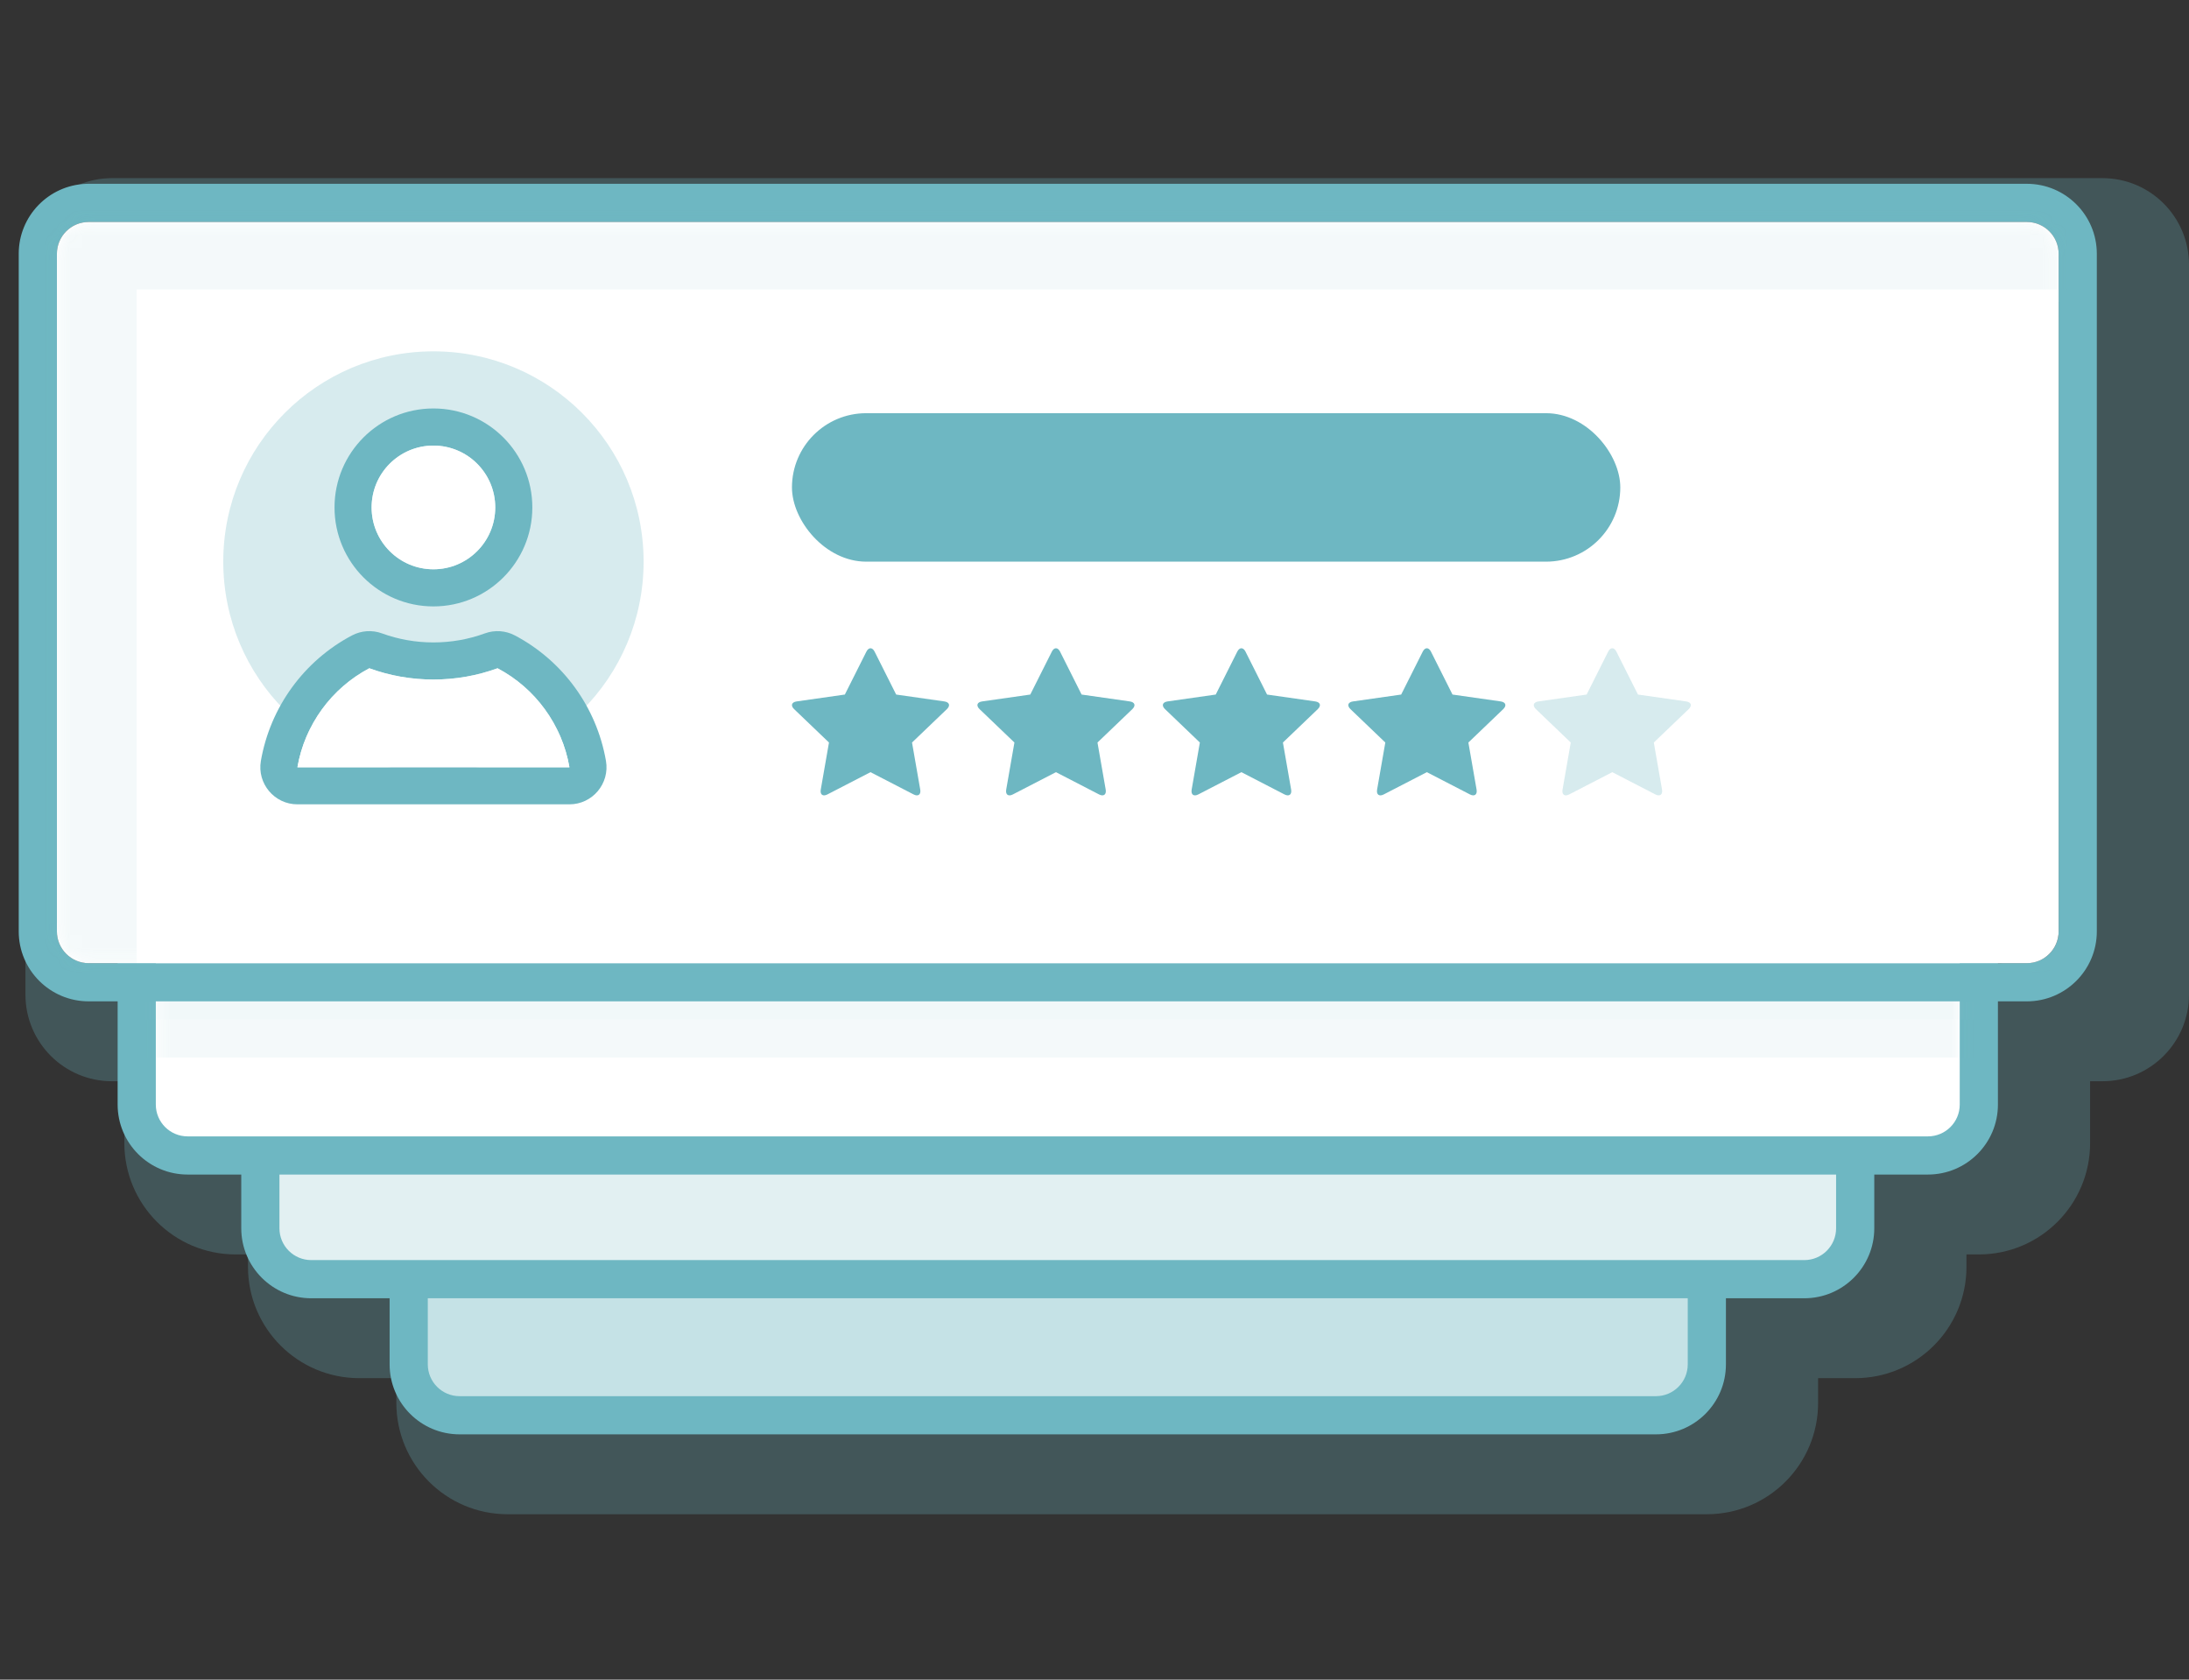 <?xml version="1.0" encoding="UTF-8"?>
<svg width="172px" height="132px" viewBox="0 0 172 132" version="1.1" xmlns="http://www.w3.org/2000/svg" xmlns:xlink="http://www.w3.org/1999/xlink">
    <rect x="0" y="0" width="172" height="132" fill="#333333" stroke="none"/>
    <!-- Generator: Sketch 58 (84663) - https://sketch.com -->
    <title>Illustration_2</title>
    <desc>Created with Sketch.</desc>
    <defs>
        <path d="M7.886,32.611 C6.505,32.611 5.386,33.73 5.386,35.111 L5.386,67.944 C5.386,69.325 6.505,70.444 7.886,70.444 L144.629,70.444 C146.009,70.444 147.129,69.325 147.129,67.944 L147.129,35.111 C147.129,33.73 146.009,32.611 144.629,32.611 L7.886,32.611 Z" id="path-1"></path>
        <path d="M6,3.472 C4.619,3.472 3.5,4.592 3.5,5.972 L3.5,59.222 C3.5,60.603 4.619,61.722 6,61.722 L158.286,61.722 C159.666,61.722 160.786,60.603 160.786,59.222 L160.786,5.972 C160.786,4.592 159.666,3.472 158.286,3.472 L6,3.472 Z" id="path-3"></path>
    </defs>
    <g id="Illustration_2" stroke="none" stroke-width="1" fill="none" fill-rule="evenodd">
        <g id="Group-7" transform="translate(0, 13)">
            <path d="M9.771,71.972 L8.8,71.972 C5.044,71.972 2,68.925 2,65.167 L2,7.806 C2,4.047 5.044,1 8.8,1 L165.2,1 C168.956,1 172,4.047 172,7.806 L172,65.167 C172,68.925 168.956,71.972 165.2,71.972 L164.229,71.972 L164.229,76.833 C164.229,81.666 160.314,85.583 155.486,85.583 L154.514,85.583 L154.514,86.556 C154.514,91.388 150.6,95.306 145.771,95.306 L142.857,95.306 L142.857,97.25 C142.857,102.082 138.943,106 134.114,106 L39.886,106 C35.057,106 31.143,102.082 31.143,97.25 L31.143,95.306 L28.229,95.306 C23.4,95.306 19.486,91.388 19.486,86.556 L19.486,85.583 L18.514,85.583 C13.686,85.583 9.771,81.666 9.771,76.833 L9.771,71.972 Z M162.286,10.722 L11.714,10.722 L11.714,62.25 L14.629,62.25 C17.311,62.25 19.486,64.426 19.486,67.111 L19.486,75.861 L24.343,75.861 C27.025,75.861 29.2,78.038 29.2,80.722 L29.2,85.583 L36,85.583 C38.683,85.583 40.857,87.76 40.857,90.444 L40.857,96.278 L133.143,96.278 L133.143,90.444 C133.143,87.76 135.317,85.583 138,85.583 L144.8,85.583 L144.8,80.722 C144.8,78.038 146.975,75.861 149.657,75.861 L154.514,75.861 L154.514,67.111 C154.514,64.426 156.689,62.25 159.371,62.25 L162.286,62.25 L162.286,10.722 Z" id="Combined-Shape" fill="#6EB7C2" fill-rule="nonzero" opacity="0.27"></path>
            <path d="M36.114,55.889 L130.114,55.889 C133.152,55.889 135.614,58.351 135.614,61.389 L135.614,94.222 C135.614,97.26 133.152,99.722 130.114,99.722 L36.114,99.722 C33.077,99.722 30.614,97.26 30.614,94.222 L30.614,61.389 C30.614,58.351 33.077,55.889 36.114,55.889 Z" id="Rectangle" fill="#6EB7C2" fill-rule="nonzero"></path>
            <path d="M36.114,58.889 C34.734,58.889 33.614,60.008 33.614,61.389 L33.614,94.222 C33.614,95.603 34.734,96.722 36.114,96.722 L130.114,96.722 C131.495,96.722 132.614,95.603 132.614,94.222 L132.614,61.389 C132.614,60.008 131.495,58.889 130.114,58.889 L36.114,58.889 Z" id="Path" fill="#C5E2E6" fill-rule="nonzero"></path>
            <path d="M24.457,45.194 L141.771,45.194 C144.809,45.194 147.271,47.657 147.271,50.694 L147.271,83.528 C147.271,86.565 144.809,89.028 141.771,89.028 L24.457,89.028 C21.42,89.028 18.957,86.565 18.957,83.528 L18.957,50.694 C18.957,47.657 21.42,45.194 24.457,45.194 Z" id="Rectangle" fill="#6EB7C2" fill-rule="nonzero"></path>
            <path d="M24.457,48.194 C23.076,48.194 21.957,49.314 21.957,50.694 L21.957,83.528 C21.957,84.908 23.076,86.028 24.457,86.028 L141.771,86.028 C143.152,86.028 144.271,84.908 144.271,83.528 L144.271,50.694 C144.271,49.314 143.152,48.194 141.771,48.194 L24.457,48.194 Z" id="Path" fill="#E2F0F2" fill-rule="nonzero"></path>
            <g id="Group-5" transform="translate(6.857, 5.861)">
                <path d="M7.886,29.611 L144.629,29.611 C147.666,29.611 150.129,32.074 150.129,35.111 L150.129,67.944 C150.129,70.982 147.666,73.444 144.629,73.444 L7.886,73.444 C4.848,73.444 2.386,70.982 2.386,67.944 L2.386,35.111 C2.386,32.074 4.848,29.611 7.886,29.611 Z" id="Rectangle" fill="#6EB7C2" fill-rule="nonzero"></path>
                <mask id="mask-2" fill="white">
                    <use xlink:href="#path-1"></use>
                </mask>
                <use id="Path" fill="#FFFFFF" fill-rule="nonzero" xlink:href="#path-1"></use>
                <rect id="Rectangle" stroke="#6EB7C2" stroke-width="6" fill="#C5E2E6" opacity="0.27" stroke-linecap="round" stroke-linejoin="round" mask="url(#mask-2)" x="0" y="0" width="160.286" height="61.25" rx="2"></rect>
            </g>
            <g id="Group-17" transform="translate(0.971, 0.972)">
                <g id="Group-4">
                    <path d="M6,0.472 L158.286,0.472 C161.323,0.472 163.786,2.935 163.786,5.972 L163.786,59.222 C163.786,62.26 161.323,64.722 158.286,64.722 L6,64.722 C2.962,64.722 0.5,62.26 0.5,59.222 L0.5,5.972 C0.5,3.009 2.844,0.593 5.779,0.477 L6,0.472 Z M6,3.472 C4.619,3.472 3.5,4.592 3.5,5.972 L3.5,59.222 C3.5,60.603 4.619,61.722 6,61.722 L158.286,61.722 C159.666,61.722 160.786,60.603 160.786,59.222 L160.786,5.972 C160.786,4.592 159.666,3.472 158.286,3.472 L6,3.472 Z" id="Rectangle" fill="#6EB7C2" fill-rule="nonzero"></path>
                    <mask id="mask-4" fill="white">
                        <use xlink:href="#path-3"></use>
                    </mask>
                    <use id="Path" fill="#FFFFFF" fill-rule="nonzero" xlink:href="#path-3"></use>
                    <path d="M7.829,1 L164.229,1 C167.448,1 170.057,3.612 170.057,6.833 L170.057,64.194 C170.057,67.416 167.448,70.028 164.229,70.028 L7.829,70.028 C4.61,70.028 2,67.416 2,64.194 L2,6.833 C2,3.612 4.61,1 7.829,1 Z M9.771,8.778 L9.771,62.25 L162.286,62.25 L162.286,8.778 L9.771,8.778 Z" id="Rectangle" fill="#6EB7C2" fill-rule="nonzero" opacity="0.27" mask="url(#mask-4)"></path>
                </g>
                <rect id="Rectangle" fill="#6EB7C2" x="61.257" y="18.5" width="65.086" height="11.667" rx="5.833"></rect>
                <path d="M67.429,46.711 L64.043,48.46 C63.685,48.645 63.451,48.478 63.521,48.076 L64.166,44.381 L61.427,41.757 C61.137,41.479 61.227,41.208 61.627,41.151 L65.412,40.611 L67.105,37.24 C67.283,36.883 67.574,36.883 67.752,37.24 L69.445,40.611 L73.23,41.151 C73.63,41.208 73.72,41.479 73.43,41.757 L70.691,44.381 L71.336,48.076 C71.405,48.473 71.172,48.645 70.814,48.46 L67.429,46.711 Z" id="Star" fill="#6EB7C2"></path>
                <path d="M82,46.711 L78.615,48.46 C78.257,48.645 78.022,48.478 78.092,48.076 L78.737,44.381 L75.998,41.757 C75.709,41.479 75.798,41.208 76.199,41.151 L79.983,40.611 L81.676,37.24 C81.855,36.883 82.145,36.883 82.324,37.24 L84.016,40.611 L87.801,41.151 C88.201,41.208 88.291,41.479 88.001,41.757 L85.263,44.381 L85.908,48.076 C85.977,48.473 85.743,48.645 85.385,48.46 L82,46.711 Z" id="Star" fill="#6EB7C2"></path>
                <path d="M96.571,46.711 L93.186,48.46 C92.828,48.645 92.594,48.478 92.664,48.076 L93.308,44.381 L90.57,41.757 C90.28,41.479 90.37,41.208 90.77,41.151 L94.555,40.611 L96.247,37.24 C96.426,36.883 96.716,36.883 96.895,37.24 L98.588,40.611 L102.373,41.151 C102.773,41.208 102.862,41.479 102.573,41.757 L99.834,44.381 L100.479,48.076 C100.548,48.473 100.314,48.645 99.956,48.46 L96.571,46.711 Z" id="Star" fill="#6EB7C2"></path>
                <path d="M111.143,46.711 L107.758,48.46 C107.4,48.645 107.165,48.478 107.235,48.076 L107.88,44.381 L105.141,41.757 C104.852,41.479 104.941,41.208 105.342,41.151 L109.126,40.611 L110.819,37.24 C110.998,36.883 111.288,36.883 111.467,37.24 L113.159,40.611 L116.944,41.151 C117.344,41.208 117.434,41.479 117.144,41.757 L114.406,44.381 L115.05,48.076 C115.12,48.473 114.886,48.645 114.528,48.46 L111.143,46.711 Z" id="Star" fill="#6EB7C2"></path>
                <path d="M125.714,46.711 L122.329,48.46 C121.971,48.645 121.736,48.478 121.807,48.076 L122.451,44.381 L119.713,41.757 C119.423,41.479 119.513,41.208 119.913,41.151 L123.698,40.611 L125.39,37.24 C125.569,36.883 125.859,36.883 126.038,37.24 L127.731,40.611 L131.515,41.151 C131.916,41.208 132.005,41.479 131.716,41.757 L128.977,44.381 L129.622,48.076 C129.691,48.473 129.457,48.645 129.099,48.46 L125.714,46.711 Z" id="Star" fill="#6EB7C2" opacity="0.27"></path>
                <ellipse id="Oval" fill="#6EB7C2" opacity="0.27" cx="33.086" cy="30.167" rx="16.514" ry="16.528"></ellipse>
                <g id="Group-16" transform="translate(18.514, 17.528)" fill-rule="nonzero">
                    <path d="M14.571,16.156 C18.863,16.156 22.343,12.674 22.343,8.378 C22.343,4.082 18.863,0.6 14.571,0.6 C10.279,0.6 6.8,4.082 6.8,8.378 C6.8,12.674 10.279,16.156 14.571,16.156 Z M14.571,13.239 C11.889,13.239 9.714,11.063 9.714,8.378 C9.714,5.693 11.889,3.517 14.571,3.517 C17.254,3.517 19.429,5.693 19.429,8.378 C19.429,11.063 17.254,13.239 14.571,13.239 Z" id="Path" fill="#6EB7C2"></path>
                    <path d="M3.886,31.711 L25.257,31.711 C27.066,31.711 28.438,30.079 28.128,28.295 C27.395,24.075 24.748,20.431 20.971,18.437 C20.243,18.053 19.387,17.994 18.614,18.276 C17.326,18.746 15.963,18.987 14.571,18.987 C13.18,18.987 11.817,18.746 10.529,18.276 C9.756,17.994 8.9,18.053 8.172,18.437 C4.395,20.431 1.747,24.075 1.014,28.295 C0.705,30.079 2.077,31.711 3.886,31.711 Z M3.886,28.795 C4.465,25.461 6.557,22.587 9.532,21.017 C11.131,21.6 12.831,21.903 14.571,21.903 C16.312,21.903 18.012,21.6 19.611,21.017 C22.585,22.587 24.678,25.461 25.257,28.795 L3.886,28.795 Z" id="Path" fill="#6EB7C2"></path>
                    <path d="M3.886,28.795 C4.465,25.461 6.557,22.587 9.532,21.017 C11.131,21.6 12.831,21.903 14.571,21.903 C16.312,21.903 18.012,21.6 19.611,21.017 C22.585,22.587 24.678,25.461 25.257,28.795 L3.886,28.795 Z" id="Path" fill="#FFFFFF"></path>
                    <path d="M14.571,13.239 C11.889,13.239 9.714,11.063 9.714,8.378 C9.714,5.693 11.889,3.517 14.571,3.517 C17.254,3.517 19.429,5.693 19.429,8.378 C19.429,11.063 17.254,13.239 14.571,13.239 Z" id="Path" fill="#FFFFFF"></path>
                </g>
            </g>
        </g>
    </g>
</svg>